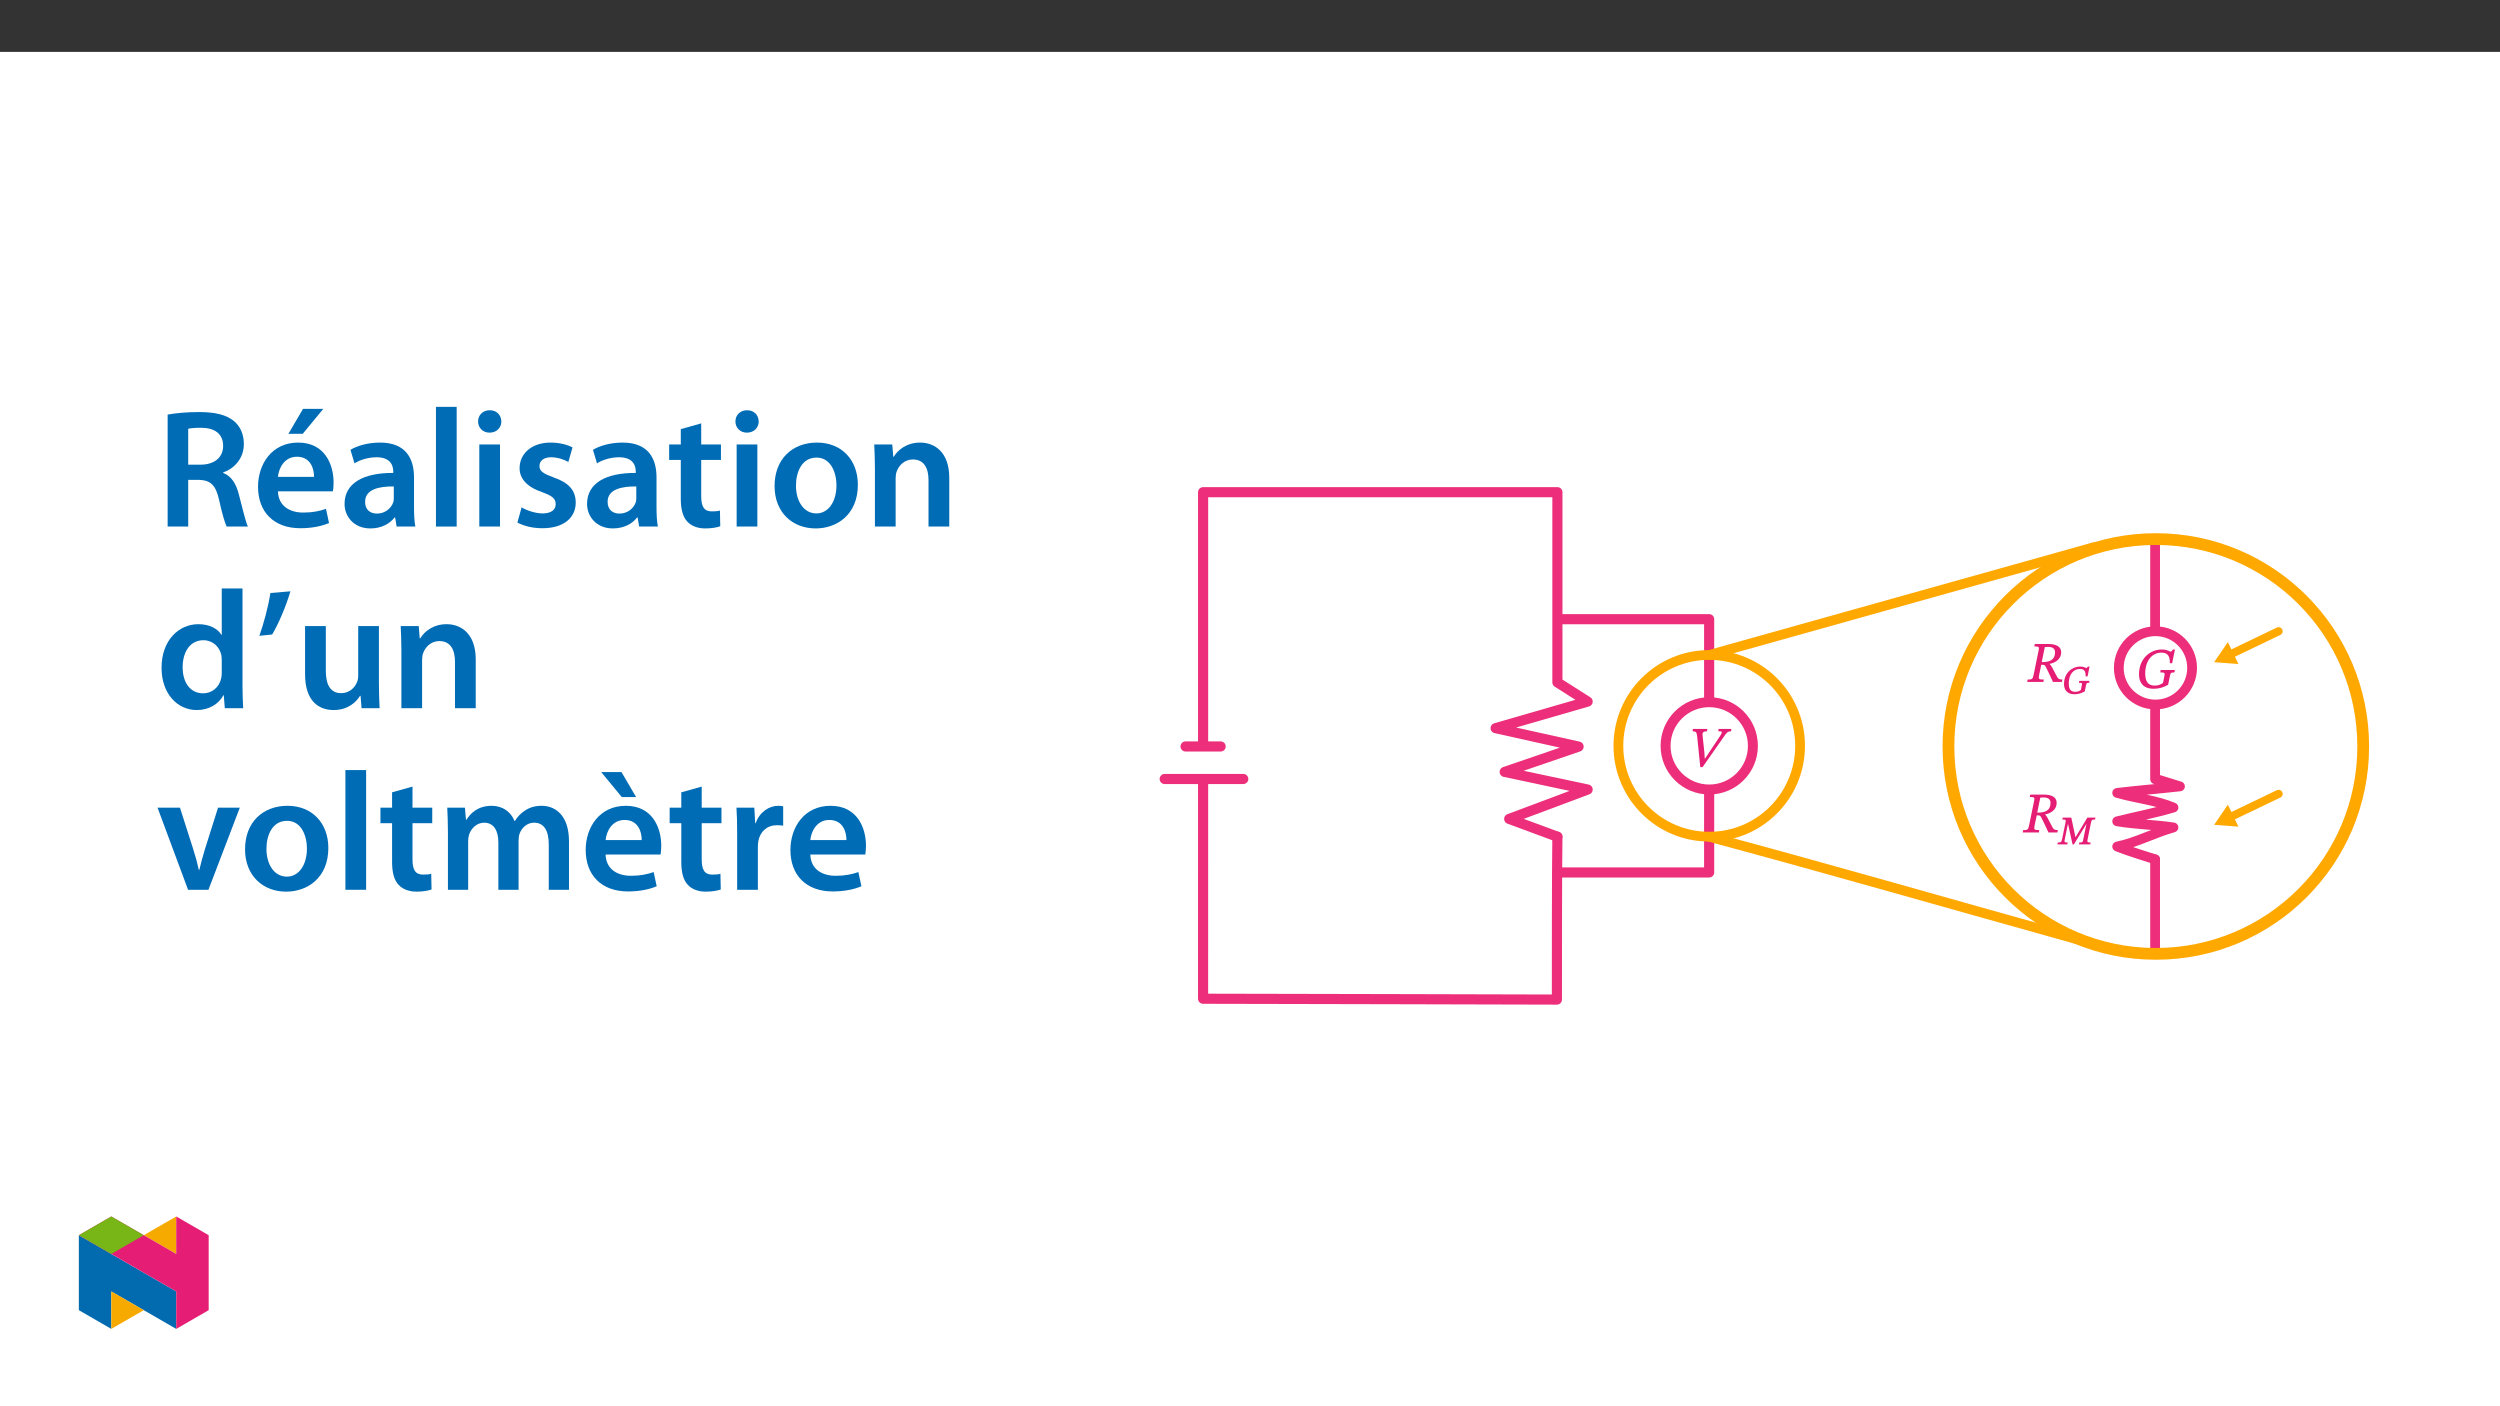 ﻿<?xml version="1.0" encoding="utf-8"?>
<svg xmlns="http://www.w3.org/2000/svg" xmlns:xlink="http://www.w3.org/1999/xlink" viewBox="0 0 960 540" version="1.1">
  <rect x="0" y="0" width="960" height="540" fill="#333333" stroke="none"/>
  <defs>
    <g>
      <symbol overflow="visible" id="glyph0-0">
        <path style="stroke:none;" d="M 7.047 -3.828 L 7.047 -4.172 C 7.047 -6.547 10.562 -8.25 10.562 -11.453 C 10.562 -13.719 8.578 -14.828 6.438 -14.828 C 4.25 -14.828 2.641 -13.453 2.641 -11.688 C 2.641 -10.672 3.156 -10.031 3.859 -10.031 C 4.375 -10.031 4.922 -10.453 4.922 -11.125 C 4.922 -11.953 4.469 -11.969 4.469 -12.688 C 4.469 -13.359 4.969 -13.734 6.25 -13.734 C 7.641 -13.734 8.406 -13.109 8.406 -11.391 C 8.406 -8.031 5.984 -7.219 5.984 -4.391 L 5.984 -3.703 L 7.047 -3.703 Z M 7.875 -1.172 C 7.875 -1.844 7.328 -2.594 6.578 -2.594 C 5.766 -2.594 5.188 -1.875 5.188 -1.172 C 5.188 -0.453 5.703 0.172 6.547 0.172 C 7.328 0.172 7.875 -0.484 7.875 -1.172 Z M 13.031 3.547 L 13.031 -17.344 L 0.109 -17.344 L 0.109 3.672 L 13.031 3.672 Z M 11.812 2.266 L 1.422 2.266 L 1.422 -15.969 L 11.703 -15.969 L 11.703 2.266 Z M 11.812 2.266 " />
      </symbol>
      <symbol overflow="visible" id="glyph0-1">
        <path style="stroke:none;" d="M 12.609 -11.422 C 12.609 -13.531 10.734 -14.562 7.688 -14.562 L 2.484 -14.562 L 2.281 -13.641 C 4.172 -13.641 4.203 -13.359 3.969 -12.172 L 2.047 -2.828 C 1.672 -1 1.453 -0.922 -0.234 -0.922 L -0.438 0 L 5.797 0 L 5.938 -0.922 C 3.969 -0.922 3.812 -1.016 4.172 -2.828 L 4.969 -6.578 L 5.359 -6.578 C 6.141 -6.578 6.328 -6.469 6.656 -5.859 C 7.328 -4.531 7.766 -3.719 9.469 0 L 12.891 0 L 13.078 -0.922 C 11.953 -0.922 11.5 -1.109 11.016 -1.984 C 9.234 -5.359 8.797 -6.469 8.031 -6.984 L 8.031 -6.906 C 9.844 -7.219 12.609 -8.359 12.609 -11.422 Z M 6.266 -13.391 C 6.766 -13.422 6.984 -13.453 7.547 -13.453 C 9.703 -13.453 10.25 -12.516 10.25 -11.344 C 10.25 -8.547 8.344 -7.703 5.719 -7.625 L 5.156 -7.641 L 6.328 -13.391 Z M 6.266 -13.391 " />
      </symbol>
      <symbol overflow="visible" id="glyph0-2">
        <path style="stroke:none;" d="M 14.359 -6.984 L 9.047 -6.984 L 8.875 -6.047 C 10.672 -6.047 10.734 -5.875 10.406 -4.312 L 9.953 -2.031 C 9.016 -1.375 8.141 -0.984 6.812 -0.984 C 4.156 -0.984 3.109 -2.531 3.109 -5.75 C 3.141 -10.75 5.938 -13.641 9.266 -13.641 C 11.516 -13.641 12.641 -12.609 12.562 -9.578 L 13.453 -9.578 L 14.516 -14.828 L 13.734 -14.828 C 13.344 -14.297 13.219 -14.031 12.891 -14.031 C 12.312 -14.031 11.781 -14.844 9.469 -14.844 C 5.109 -14.844 0.719 -11.516 0.719 -5.219 C 0.719 -2.438 2.109 0.234 6.297 0.234 C 8.594 0.234 10.125 -0.344 11.891 -1.281 L 12.562 -4.531 C 12.812 -5.875 13.016 -6.047 14.328 -6.047 L 14.469 -6.984 Z M 14.359 -6.984 " />
      </symbol>
      <symbol overflow="visible" id="glyph0-3">
        <path style="stroke:none;" d="M 5.531 -2.984 L 5.5 -2.984 L 5.359 -5.391 L 4.703 -11.594 C 4.672 -11.75 4.641 -12.234 4.641 -12.391 C 4.578 -13.359 5.188 -13.641 6.375 -13.641 L 6.469 -14.562 L 0.922 -14.562 L 0.844 -13.641 C 2.141 -13.641 2.391 -13.25 2.562 -11.797 L 3.781 0.109 L 4.656 0.109 L 12.672 -11.344 C 14 -13.328 14.359 -13.641 15.625 -13.641 L 15.688 -14.562 L 10.781 -14.562 L 10.703 -13.641 C 11.812 -13.641 12.031 -13.641 12.031 -13.219 C 12.031 -12.859 11.781 -12.453 11.391 -11.859 L 5.469 -2.984 Z M 5.531 -2.984 " />
      </symbol>
      <symbol overflow="visible" id="glyph1-0">
        <path style="stroke:none;" d="M 5.016 -2.734 L 5.016 -2.969 C 5.016 -4.625 7.469 -5.812 7.469 -8.062 C 7.469 -9.641 6 -10.469 4.516 -10.469 C 2.969 -10.469 1.766 -9.453 1.766 -8.234 C 1.766 -7.516 2.203 -7.016 2.703 -7.016 C 3.062 -7.016 3.516 -7.359 3.516 -7.828 C 3.516 -8.406 3.203 -8.422 3.203 -8.922 C 3.203 -9.406 3.469 -9.609 4.375 -9.609 C 5.344 -9.609 5.797 -9.219 5.797 -8.016 C 5.797 -5.672 4.109 -5.109 4.109 -3.125 L 4.109 -2.594 L 5.016 -2.594 Z M 5.594 -0.875 C 5.594 -1.344 5.141 -1.906 4.594 -1.906 C 4.031 -1.906 3.547 -1.359 3.547 -0.875 C 3.547 -0.359 3.984 0.125 4.578 0.125 C 5.141 0.125 5.594 -0.375 5.594 -0.875 Z M 9.203 2.438 L 9.203 -12.234 L 0 -12.234 L 0 2.578 L 9.203 2.578 Z M 8.266 1.5 L 1.062 1.5 L 1.062 -11.188 L 8.125 -11.188 L 8.125 1.5 Z M 8.266 1.5 " />
      </symbol>
      <symbol overflow="visible" id="glyph1-1">
        <path style="stroke:none;" d="M 10.062 -4.984 L 6.281 -4.984 L 6.141 -4.234 C 7.469 -4.234 7.438 -4.156 7.203 -3.062 L 6.906 -1.484 C 6.266 -1.031 5.703 -0.781 4.766 -0.781 C 2.906 -0.781 2.25 -1.812 2.25 -4.062 C 2.266 -7.578 4.156 -9.547 6.484 -9.547 C 8.062 -9.547 8.781 -8.859 8.719 -6.703 L 9.469 -6.703 L 10.234 -10.469 L 9.562 -10.469 C 9.297 -10.078 9.25 -9.922 9.016 -9.922 C 8.625 -9.922 8.234 -10.484 6.625 -10.484 C 3.578 -10.484 0.422 -8.109 0.422 -3.703 C 0.422 -1.75 1.484 0.172 4.406 0.172 C 6.016 0.172 7.125 -0.266 8.391 -0.922 L 8.859 -3.219 C 9.047 -4.156 9.109 -4.234 10.078 -4.234 L 10.203 -4.984 Z M 10.062 -4.984 " />
      </symbol>
      <symbol overflow="visible" id="glyph1-2">
        <path style="stroke:none;" d="M 12.266 -0.141 L 12.391 -0.734 C 11.141 -0.734 10.984 -0.844 11.219 -1.953 L 12.5 -8.297 C 12.75 -9.438 12.906 -9.547 14.094 -9.547 L 14.25 -10.281 L 11.125 -10.281 L 6.469 -2.578 L 6.594 -2.578 L 4.953 -10.281 L 1.672 -10.281 L 1.531 -9.547 C 2.906 -9.547 2.938 -9.438 2.703 -8.281 L 1.5 -2.359 C 1.172 -0.797 1.062 -0.734 -0.234 -0.734 L -0.359 0 L 3.422 0 L 3.578 -0.734 C 2.25 -0.734 2.203 -0.797 2.531 -2.359 L 3.766 -8.375 L 3.594 -8.375 L 5.438 0 L 5.953 0 L 11.078 -8.391 L 10.891 -8.391 L 9.562 -1.953 C 9.344 -0.844 9.281 -0.734 8.031 -0.734 L 7.891 0 L 12.234 0 Z M 12.266 -0.141 " />
      </symbol>
      <symbol overflow="visible" id="glyph2-0">
        <path style="stroke:none;" d="M 0 0 L 32.375 0 L 32.375 -45.328 L 0 -45.328 Z M 16.188 -25.578 L 5.188 -42.094 L 27.188 -42.094 Z M 18.125 -22.656 L 29.141 -39.172 L 29.141 -6.156 Z M 5.188 -3.234 L 16.188 -19.75 L 27.188 -3.234 Z M 3.234 -39.172 L 14.25 -22.656 L 3.234 -6.156 Z M 3.234 -39.172 " />
      </symbol>
      <symbol overflow="visible" id="glyph2-1">
        <path style="stroke:none;" d="M 4.594 0 L 12.5 0 L 12.5 -17.938 L 16.516 -17.938 C 21.047 -17.812 23.047 -16 24.344 -10.297 C 25.516 -4.859 26.609 -1.297 27.266 0 L 35.422 0 C 34.578 -1.688 33.406 -6.734 31.984 -12.172 C 30.953 -16.375 29.078 -19.422 25.906 -20.594 L 25.906 -20.781 C 30.047 -22.203 33.859 -26.031 33.859 -31.656 C 33.859 -35.422 32.5 -38.469 30.109 -40.469 C 27.125 -42.922 22.922 -43.969 16.641 -43.969 C 12.047 -43.969 7.641 -43.578 4.594 -43 Z M 12.5 -37.562 C 13.281 -37.75 14.891 -37.938 17.422 -37.938 C 22.594 -37.938 25.906 -35.672 25.906 -30.953 C 25.906 -26.609 22.594 -23.766 17.219 -23.766 L 12.5 -23.766 Z M 12.5 -37.562 " />
      </symbol>
      <symbol overflow="visible" id="glyph2-2">
        <path style="stroke:none;" d="M 31.016 -13.531 C 31.141 -14.25 31.281 -15.406 31.281 -16.906 C 31.281 -23.828 27.906 -32.25 17.672 -32.25 C 7.578 -32.25 2.266 -24.016 2.266 -15.281 C 2.266 -5.641 8.281 0.641 18.516 0.641 C 23.047 0.641 26.812 -0.188 29.531 -1.359 L 28.359 -6.797 C 25.906 -5.953 23.312 -5.375 19.625 -5.375 C 14.5 -5.375 10.094 -7.828 9.906 -13.531 Z M 9.906 -19.094 C 10.234 -22.344 12.297 -26.812 17.219 -26.812 C 22.531 -26.812 23.828 -22.016 23.766 -19.094 Z M 19.547 -45.203 L 13.922 -35.609 L 19.422 -35.609 L 27.328 -45.203 Z M 19.547 -45.203 " />
      </symbol>
      <symbol overflow="visible" id="glyph2-3">
        <path style="stroke:none;" d="M 28.75 -18.906 C 28.75 -25.828 25.828 -32.25 15.734 -32.25 C 10.75 -32.25 6.672 -30.891 4.344 -29.469 L 5.891 -24.281 C 8.031 -25.641 11.266 -26.609 14.375 -26.609 C 19.938 -26.609 20.781 -23.188 20.781 -21.109 L 20.781 -20.594 C 9.125 -20.656 2.078 -16.578 2.078 -8.672 C 2.078 -3.891 5.641 0.719 11.984 0.719 C 16.125 0.719 19.422 -1.031 21.297 -3.5 L 21.5 -3.5 L 22.078 0 L 29.266 0 C 28.875 -1.938 28.75 -4.734 28.75 -7.578 Z M 20.984 -11.078 C 20.984 -10.484 20.984 -9.906 20.781 -9.328 C 20 -7.062 17.734 -4.984 14.5 -4.984 C 11.984 -4.984 9.969 -6.406 9.969 -9.516 C 9.969 -14.312 15.344 -15.469 20.984 -15.406 Z M 20.984 -11.078 " />
      </symbol>
      <symbol overflow="visible" id="glyph2-4">
        <path style="stroke:none;" d="M 4.281 0 L 12.234 0 L 12.234 -45.969 L 4.281 -45.969 Z M 4.281 0 " />
      </symbol>
      <symbol overflow="visible" id="glyph2-5">
        <path style="stroke:none;" d="M 12.234 0 L 12.234 -31.531 L 4.281 -31.531 L 4.281 0 Z M 8.281 -44.672 C 5.641 -44.672 3.812 -42.797 3.812 -40.344 C 3.812 -38.016 5.562 -36.062 8.219 -36.062 C 11 -36.062 12.75 -38.016 12.75 -40.344 C 12.688 -42.797 11 -44.672 8.281 -44.672 Z M 8.281 -44.672 " />
      </symbol>
      <symbol overflow="visible" id="glyph2-6">
        <path style="stroke:none;" d="M 2.328 -1.547 C 4.656 -0.266 8.094 0.641 11.906 0.641 C 20.266 0.641 24.734 -3.5 24.734 -9.266 C 24.672 -13.922 22.078 -16.828 16.312 -18.844 C 12.297 -20.328 10.812 -21.234 10.812 -23.25 C 10.812 -25.188 12.375 -26.609 15.219 -26.609 C 18 -26.609 20.594 -25.578 21.891 -24.797 L 23.5 -30.375 C 21.625 -31.406 18.578 -32.25 15.094 -32.25 C 7.766 -32.25 3.172 -27.969 3.172 -22.406 C 3.172 -18.641 5.703 -15.281 11.844 -13.203 C 15.734 -11.781 17.031 -10.75 17.031 -8.609 C 17.031 -6.547 15.469 -5.047 11.984 -5.047 C 9.125 -5.047 5.703 -6.281 3.953 -7.375 Z M 2.328 -1.547 " />
      </symbol>
      <symbol overflow="visible" id="glyph2-7">
        <path style="stroke:none;" d="M 5.562 -37.422 L 5.562 -31.531 L 1.094 -31.531 L 1.094 -25.578 L 5.562 -25.578 L 5.562 -10.75 C 5.562 -6.609 6.344 -3.688 8.094 -1.875 C 9.578 -0.266 11.984 0.719 14.953 0.719 C 17.422 0.719 19.547 0.328 20.719 -0.125 L 20.594 -6.156 C 19.688 -5.891 18.906 -5.828 17.484 -5.828 C 14.438 -5.828 13.406 -7.766 13.406 -11.656 L 13.406 -25.578 L 20.984 -25.578 L 20.984 -31.531 L 13.406 -31.531 L 13.406 -39.625 Z M 5.562 -37.422 " />
      </symbol>
      <symbol overflow="visible" id="glyph2-8">
        <path style="stroke:none;" d="M 18.578 -32.25 C 9.062 -32.25 2.266 -25.906 2.266 -15.547 C 2.266 -5.375 9.188 0.719 18.062 0.719 C 26.094 0.719 34.25 -4.469 34.25 -16.062 C 34.25 -25.641 27.969 -32.25 18.578 -32.25 Z M 18.391 -26.484 C 23.828 -26.484 26.031 -20.781 26.031 -15.859 C 26.031 -9.453 22.859 -5.047 18.328 -5.047 C 13.531 -5.047 10.484 -9.641 10.484 -15.734 C 10.484 -20.984 12.75 -26.484 18.391 -26.484 Z M 18.391 -26.484 " />
      </symbol>
      <symbol overflow="visible" id="glyph2-9">
        <path style="stroke:none;" d="M 4.281 0 L 12.234 0 L 12.234 -18.578 C 12.234 -19.484 12.375 -20.469 12.625 -21.109 C 13.469 -23.5 15.672 -25.766 18.844 -25.766 C 23.188 -25.766 24.859 -22.344 24.859 -17.812 L 24.859 0 L 32.828 0 L 32.828 -18.719 C 32.828 -28.688 27.125 -32.25 21.625 -32.25 C 16.375 -32.25 12.953 -29.266 11.531 -26.812 L 11.328 -26.812 L 10.938 -31.531 L 4.016 -31.531 C 4.141 -28.812 4.281 -25.766 4.281 -22.141 Z M 4.281 0 " />
      </symbol>
      <symbol overflow="visible" id="glyph2-10">
        <path style="stroke:none;" d="M 25.375 -45.969 L 25.375 -28.172 L 25.25 -28.172 C 23.828 -30.5 20.719 -32.25 16.375 -32.25 C 8.812 -32.25 2.203 -25.969 2.266 -15.406 C 2.266 -5.703 8.219 0.719 15.797 0.719 C 20.328 0.719 24.156 -1.484 26.031 -4.984 L 26.156 -4.984 L 26.547 0 L 33.609 0 C 33.469 -2.141 33.344 -5.641 33.344 -8.875 L 33.344 -45.969 Z M 25.375 -13.656 C 25.375 -12.828 25.312 -12.047 25.125 -11.328 C 24.344 -7.906 21.5 -5.703 18.266 -5.703 C 13.203 -5.703 10.359 -9.906 10.359 -15.734 C 10.359 -21.562 13.203 -26.094 18.328 -26.094 C 21.953 -26.094 24.469 -23.562 25.188 -20.531 C 25.312 -19.875 25.375 -19.031 25.375 -18.391 Z M 25.375 -13.656 " />
      </symbol>
      <symbol overflow="visible" id="glyph2-11">
        <path style="stroke:none;" d="M 6.094 -44.219 C 5.312 -38.984 3.562 -32.562 1.875 -27.781 L 6.797 -28.297 C 9.188 -32.312 12.047 -38.922 13.797 -44.875 Z M 6.094 -44.219 " />
      </symbol>
      <symbol overflow="visible" id="glyph2-12">
        <path style="stroke:none;" d="M 32.5 -31.531 L 24.547 -31.531 L 24.547 -12.5 C 24.547 -11.594 24.406 -10.688 24.094 -10.031 C 23.312 -7.969 21.234 -5.766 18 -5.766 C 13.797 -5.766 12.109 -9.125 12.109 -14.375 L 12.109 -31.531 L 4.141 -31.531 L 4.141 -13.016 C 4.141 -2.719 9.391 0.719 15.094 0.719 C 20.781 0.719 23.891 -2.531 25.25 -4.734 L 25.453 -4.734 L 25.828 0 L 32.766 0 C 32.641 -2.594 32.5 -5.703 32.5 -9.453 Z M 32.5 -31.531 " />
      </symbol>
      <symbol overflow="visible" id="glyph2-13">
        <path style="stroke:none;" d="M 0.719 -31.531 L 12.438 0 L 20.266 0 L 32.312 -31.531 L 23.953 -31.531 L 18.906 -15.547 C 18.062 -12.688 17.359 -10.234 16.766 -7.641 L 16.578 -7.641 C 16 -10.234 15.344 -12.75 14.438 -15.547 L 9.328 -31.531 Z M 0.719 -31.531 " />
      </symbol>
      <symbol overflow="visible" id="glyph2-14">
        <path style="stroke:none;" d="M 4.281 0 L 12.047 0 L 12.047 -18.641 C 12.047 -19.547 12.172 -20.469 12.438 -21.297 C 13.203 -23.438 15.219 -25.766 18.188 -25.766 C 21.891 -25.766 23.641 -22.656 23.641 -18.266 L 23.641 0 L 31.406 0 L 31.406 -18.906 C 31.406 -19.812 31.531 -20.844 31.797 -21.562 C 32.641 -23.828 34.641 -25.766 37.359 -25.766 C 41.188 -25.766 43 -22.656 43 -17.422 L 43 0 L 50.766 0 L 50.766 -18.578 C 50.766 -28.688 45.453 -32.25 40.281 -32.25 C 37.625 -32.25 35.609 -31.594 33.797 -30.375 C 32.375 -29.469 31.078 -28.172 29.984 -26.422 L 29.844 -26.422 C 28.484 -29.922 25.25 -32.25 21.109 -32.25 C 15.734 -32.25 12.891 -29.328 11.391 -26.875 L 11.203 -26.875 L 10.812 -31.531 L 4.016 -31.531 C 4.141 -28.812 4.281 -25.766 4.281 -22.141 Z M 4.281 0 " />
      </symbol>
      <symbol overflow="visible" id="glyph2-15">
        <path style="stroke:none;" d="M 31.016 -13.531 C 31.141 -14.25 31.281 -15.406 31.281 -16.906 C 31.281 -23.828 27.906 -32.25 17.672 -32.25 C 7.578 -32.25 2.266 -24.016 2.266 -15.281 C 2.266 -5.641 8.281 0.641 18.516 0.641 C 23.047 0.641 26.812 -0.188 29.531 -1.359 L 28.359 -6.797 C 25.906 -5.953 23.312 -5.375 19.625 -5.375 C 14.5 -5.375 10.094 -7.828 9.906 -13.531 Z M 9.906 -19.094 C 10.234 -22.344 12.297 -26.812 17.219 -26.812 C 22.531 -26.812 23.828 -22.016 23.766 -19.094 Z M 8.219 -45.203 L 16.125 -35.609 L 21.625 -35.609 L 16 -45.203 Z M 8.219 -45.203 " />
      </symbol>
      <symbol overflow="visible" id="glyph2-16">
        <path style="stroke:none;" d="M 4.281 0 L 12.234 0 L 12.234 -16.375 C 12.234 -17.219 12.297 -18.062 12.438 -18.781 C 13.141 -22.406 15.797 -24.797 19.547 -24.797 C 20.531 -24.797 21.234 -24.734 21.953 -24.609 L 21.953 -32.047 C 21.297 -32.188 20.844 -32.25 20.078 -32.25 C 16.641 -32.25 12.953 -29.984 11.391 -25.578 L 11.203 -25.578 L 10.875 -31.531 L 4.016 -31.531 C 4.203 -28.75 4.281 -25.641 4.281 -21.375 Z M 4.281 0 " />
      </symbol>
      <symbol overflow="visible" id="glyph2-17">
        <path style="stroke:none;" d="M 31.016 -13.531 C 31.141 -14.25 31.281 -15.406 31.281 -16.906 C 31.281 -23.828 27.906 -32.25 17.672 -32.25 C 7.578 -32.25 2.266 -24.016 2.266 -15.281 C 2.266 -5.641 8.281 0.641 18.516 0.641 C 23.047 0.641 26.812 -0.188 29.531 -1.359 L 28.359 -6.797 C 25.906 -5.953 23.312 -5.375 19.625 -5.375 C 14.5 -5.375 10.094 -7.828 9.906 -13.531 Z M 9.906 -19.094 C 10.234 -22.344 12.297 -26.812 17.219 -26.812 C 22.531 -26.812 23.828 -22.016 23.766 -19.094 Z M 9.906 -19.094 " />
      </symbol>
    </g>
    <clipPath id="clip1">
      <path d="M 745 204 L 909.781 204 L 909.781 369 L 745 369 Z M 745 204 " />
    </clipPath>
    <clipPath id="clip2">
      <path d="M 460 297 L 601 297 L 601 385.836 L 460 385.836 Z M 460 297 " />
    </clipPath>
    <clipPath id="clip3">
      <path d="M 445.277 297 L 480 297 L 480 302 L 445.277 302 Z M 445.277 297 " />
    </clipPath>
    <clipPath id="clip4">
      <path d="M 30.277 474 L 68 474 L 68 510.301 L 30.277 510.301 Z M 30.277 474 " />
    </clipPath>
    <clipPath id="clip5">
      <path d="M 42 495 L 56 495 L 56 510.301 L 42 510.301 Z M 42 495 " />
    </clipPath>
    <clipPath id="clip6">
      <path d="M 55 467.125 L 68 467.125 L 68 482 L 55 482 Z M 55 467.125 " />
    </clipPath>
    <clipPath id="clip7">
      <path d="M 30.277 467.125 L 80.133 467.125 L 80.133 510.301 L 30.277 510.301 Z M 30.277 467.125 " />
    </clipPath>
    <clipPath id="clip8">
      <path d="M 30.277 467.125 L 56 467.125 L 56 482 L 30.277 482 Z M 30.277 467.125 " />
    </clipPath>
  </defs>
  <g id="surface1">
    <path style=" stroke:none;fill-rule:nonzero;fill:rgb(100%,100%,100%);fill-opacity:1;" d="M 0 559.926 L 960 559.926 L 960 19.926 L 0 19.926 Z M 0 559.926 " />
    <path style="fill:none;stroke-width:4.82;stroke-linecap:round;stroke-linejoin:round;stroke:rgb(92.899%,17.999%,47.8%);stroke-opacity:1;stroke-miterlimit:4;" d="M 0.001 -0.001 L 71.464 -0.001 L 71.464 -120.517 L -0.188 -120.517 " transform="matrix(0.807,0,0,-0.807,598.64,237.761)" />
    <path style="fill:none;stroke-width:4.65;stroke-linecap:round;stroke-linejoin:round;stroke:rgb(92.899%,17.999%,47.8%);stroke-opacity:1;stroke-miterlimit:4;" d="M -0.002 -0.002 L -0.002 114.177 " transform="matrix(0.807,0,0,-0.807,827.56,299.209)" />
    <path style="fill:none;stroke-width:4.65;stroke-linecap:round;stroke-linejoin:round;stroke:rgb(92.899%,17.999%,47.8%);stroke-opacity:1;stroke-miterlimit:4;" d="M -0.002 0.001 L -0.002 45.091 " transform="matrix(0.807,0,0,-0.807,827.56,366.379)" />
    <path style=" stroke:none;fill-rule:nonzero;fill:rgb(100%,100%,100%);fill-opacity:1;" d="M 827.699 242.395 C 835.473 242.395 841.777 248.699 841.777 256.473 C 841.777 264.25 835.473 270.555 827.699 270.555 C 819.922 270.555 813.617 264.25 813.617 256.473 C 813.617 248.699 819.922 242.395 827.699 242.395 " />
    <path style="fill:none;stroke-width:4.65;stroke-linecap:round;stroke-linejoin:round;stroke:rgb(92.899%,17.999%,47.8%);stroke-opacity:1;stroke-miterlimit:4;" d="M 0.001 0 C 9.628 0 17.436 -7.808 17.436 -17.434 C 17.436 -27.065 9.628 -34.873 0.001 -34.873 C -9.63 -34.873 -17.438 -27.065 -17.438 -17.434 C -17.438 -7.808 -9.63 0 0.001 0 Z M 0.001 0 " transform="matrix(0.807,0,0,-0.807,827.698,242.395)" />
    <path style="fill:none;stroke-width:4.65;stroke-linecap:round;stroke-linejoin:round;stroke:rgb(100%,65.9%,0%);stroke-opacity:1;stroke-miterlimit:4;" d="M -0.002 0.002 C 23.871 0.002 43.226 -19.353 43.226 -43.226 C 43.226 -67.098 23.871 -86.453 -0.002 -86.453 C -23.874 -86.453 -43.229 -67.098 -43.229 -43.226 C -43.229 -19.353 -23.874 0.002 -0.002 0.002 Z M -0.002 0.002 " transform="matrix(0.807,0,0,-0.807,656.349,251.513)" />
    <g clip-path="url(#clip1)" clip-rule="nonzero">
      <path style="fill:none;stroke-width:5.594;stroke-linecap:round;stroke-linejoin:round;stroke:rgb(100%,65.9%,0%);stroke-opacity:1;stroke-miterlimit:4;" d="M -0.001 0.002 C 54.498 0.002 98.683 -44.183 98.683 -98.682 C 98.683 -153.181 54.498 -197.361 -0.001 -197.361 C -54.5 -197.361 -98.681 -153.181 -98.681 -98.682 C -98.681 -44.183 -54.5 0.002 -0.001 0.002 Z M -0.001 0.002 " transform="matrix(0.807,0,0,-0.807,827.837,207.01)" />
    </g>
    <path style="fill:none;stroke-width:4.65;stroke-linecap:round;stroke-linejoin:round;stroke:rgb(100%,65.9%,0%);stroke-opacity:1;stroke-miterlimit:4;" d="M -0.002 -0.001 C -59.213 16.451 -118.104 33.498 -176.855 49.278 " transform="matrix(0.807,0,0,-0.807,799.158,361.116)" />
    <path style="fill:none;stroke-width:4.65;stroke-linecap:round;stroke-linejoin:round;stroke:rgb(100%,65.9%,0%);stroke-opacity:1;stroke-miterlimit:4;" d="M -0.002 0.002 L 182.753 51.202 " transform="matrix(0.807,0,0,-0.807,656.349,251.513)" />
    <path style="fill:none;stroke-width:4.65;stroke-linecap:round;stroke-linejoin:round;stroke:rgb(92.899%,17.999%,47.8%);stroke-opacity:1;stroke-miterlimit:4;" d="M -0.002 0.002 C -0.002 0.002 -13.455 4.123 -18.041 6.078 C -16.904 6.46 -14.698 5.212 -18.041 6.078 C -8.806 7.998 -0.282 12.647 8.735 15.167 C 7.612 15.288 0.941 12.521 8.735 15.167 C -0.282 16.522 -8.806 16.522 -18.041 18.07 C -16.914 18.345 -10.233 17.223 -18.041 18.07 C -8.806 20.396 -0.282 21.944 8.735 24.629 C 7.607 24.924 0.937 22.718 8.735 24.629 C 0.492 28.146 -8.806 28.92 -18.041 31.59 C -16.788 31.716 -10.243 29.563 -18.041 31.59 C -8.032 32.795 2.044 33.569 11.835 34.696 L 0.492 38.218 " transform="matrix(0.807,0,0,-0.807,827.56,329.97)" />
    <path style="fill:none;stroke-width:3.875;stroke-linecap:round;stroke-linejoin:round;stroke:rgb(100%,65.9%,0%);stroke-opacity:1;stroke-miterlimit:4;" d="M 0.002 0.001 L 23.145 11.112 " transform="matrix(0.807,0,0,-0.807,856.299,313.813)" />
    <path style=" stroke:none;fill-rule:nonzero;fill:rgb(100%,65.9%,0%);fill-opacity:1;" d="M 859.559 317.441 L 850.227 316.727 L 855.508 309 Z M 859.559 317.441 " />
    <path style="fill:none;stroke-width:3.875;stroke-linecap:round;stroke-linejoin:round;stroke:rgb(100%,65.9%,0%);stroke-opacity:1;stroke-miterlimit:4;" d="M 0.002 -0.001 L 23.145 11.11 " transform="matrix(0.807,0,0,-0.807,856.299,251.366)" />
    <path style=" stroke:none;fill-rule:nonzero;fill:rgb(100%,65.9%,0%);fill-opacity:1;" d="M 859.559 254.992 L 850.227 254.281 L 855.508 246.555 Z M 859.559 254.992 " />
    <path style="fill:none;stroke-width:4.82;stroke-linecap:round;stroke-linejoin:round;stroke:rgb(92.899%,17.999%,47.8%);stroke-opacity:1;stroke-miterlimit:4;" d="M 0.001 -0.002 L 0.001 120.185 L 168.586 120.185 L 168.586 29.696 L 182.973 20.558 L 139.189 7.908 L 178.667 -0.867 L 143.499 -12.908 L 182.973 -21.301 L 145.652 -35.276 L 168.586 -43.752 " transform="matrix(0.807,0,0,-0.807,461.992,285.995)" />
    <g clip-path="url(#clip2)" clip-rule="nonzero">
      <path style="fill:none;stroke-width:4.82;stroke-linecap:round;stroke-linejoin:round;stroke:rgb(92.899%,17.999%,47.8%);stroke-opacity:1;stroke-miterlimit:4;" d="M 0.001 0.002 C -0.009 -27.363 -0.009 -77.388 -0.009 -104.565 C 20.294 -104.565 168.349 -104.966 168.349 -104.966 C 168.349 -91.779 168.349 -40.773 168.586 -27.484 " transform="matrix(0.807,0,0,-0.807,461.992,299.131)" />
    </g>
    <path style="fill:none;stroke-width:4.82;stroke-linecap:round;stroke-linejoin:round;stroke:rgb(92.899%,17.999%,47.8%);stroke-opacity:1;stroke-miterlimit:4;" d="M -0.002 -0 L -16.696 -0 " transform="matrix(0.807,0,0,-0.807,468.732,286.64)" />
    <g clip-path="url(#clip3)" clip-rule="nonzero">
      <path style="fill:none;stroke-width:4.82;stroke-linecap:round;stroke-linejoin:round;stroke:rgb(92.899%,17.999%,47.8%);stroke-opacity:1;stroke-miterlimit:4;" d="M 0.002 0.002 L -37.382 0.002 " transform="matrix(0.807,0,0,-0.807,477.409,299.131)" />
    </g>
    <path style=" stroke:none;fill-rule:nonzero;fill:rgb(100%,100%,100%);fill-opacity:1;" d="M 656.348 269.641 C 665.613 269.641 673.125 277.152 673.125 286.418 C 673.125 295.684 665.613 303.195 656.348 303.195 C 647.082 303.195 639.57 295.684 639.57 286.418 C 639.57 277.152 647.082 269.641 656.348 269.641 " />
    <path style="fill:none;stroke-width:4.743;stroke-linecap:round;stroke-linejoin:round;stroke:rgb(92.899%,17.999%,47.8%);stroke-opacity:1;stroke-miterlimit:4;" d="M -0.002 0.002 C 11.473 0.002 20.775 -9.3 20.775 -20.775 C 20.775 -32.249 11.473 -41.552 -0.002 -41.552 C -11.476 -41.552 -20.778 -32.249 -20.778 -20.775 C -20.778 -9.3 -11.476 0.002 -0.002 0.002 Z M -0.002 0.002 " transform="matrix(0.807,0,0,-0.807,656.349,269.642)" />
    <g style="fill:rgb(89.803%,11.374%,45.49%);fill-opacity:1;">
      <use xlink:href="#glyph0-1" x="778.879" y="261.86" />
    </g>
    <g style="fill:rgb(89.803%,11.374%,45.49%);fill-opacity:1;">
      <use xlink:href="#glyph1-1" x="792.158" y="266.431" />
    </g>
    <g style="fill:rgb(89.803%,11.374%,45.49%);fill-opacity:1;">
      <use xlink:href="#glyph0-1" x="777.142" y="319.677" />
    </g>
    <g style="fill:rgb(89.803%,11.374%,45.49%);fill-opacity:1;">
      <use xlink:href="#glyph1-2" x="790.421" y="324.249" />
    </g>
    <g style="fill:rgb(89.803%,11.374%,45.49%);fill-opacity:1;">
      <use xlink:href="#glyph0-2" x="820.658" y="264.252" />
    </g>
    <g style="fill:rgb(89.803%,11.374%,45.49%);fill-opacity:1;">
      <use xlink:href="#glyph0-3" x="649.133" y="294.462" />
    </g>
    <g style="fill:rgb(0%,42.354%,71.373%);fill-opacity:1;">
      <use xlink:href="#glyph2-1" x="59.776" y="202.2" />
    </g>
    <g style="fill:rgb(0%,42.354%,71.373%);fill-opacity:1;">
      <use xlink:href="#glyph2-2" x="96.817" y="202.2" />
      <use xlink:href="#glyph2-3" x="130.232" y="202.2" />
      <use xlink:href="#glyph2-4" x="163.128" y="202.2" />
      <use xlink:href="#glyph2-5" x="179.771" y="202.2" />
      <use xlink:href="#glyph2-6" x="196.349" y="202.2" />
      <use xlink:href="#glyph2-3" x="223.353" y="202.2" />
    </g>
    <g style="fill:rgb(0%,42.354%,71.373%);fill-opacity:1;">
      <use xlink:href="#glyph2-7" x="255.861" y="202.2" />
      <use xlink:href="#glyph2-5" x="278.59" y="202.2" />
      <use xlink:href="#glyph2-8" x="295.168" y="202.2" />
      <use xlink:href="#glyph2-9" x="331.691" y="202.2" />
    </g>
    <g style="fill:rgb(0%,42.354%,71.373%);fill-opacity:1;">
      <use xlink:href="#glyph2-10" x="59.776" y="271.938" />
    </g>
    <g style="fill:rgb(0%,42.354%,71.373%);fill-opacity:1;">
      <use xlink:href="#glyph2-11" x="97.724" y="271.938" />
      <use xlink:href="#glyph2-12" x="113.006" y="271.938" />
      <use xlink:href="#glyph2-9" x="149.853" y="271.938" />
    </g>
    <g style="fill:rgb(0%,42.354%,71.373%);fill-opacity:1;">
      <use xlink:href="#glyph2-13" x="59.776" y="341.676" />
    </g>
    <g style="fill:rgb(0%,42.354%,71.373%);fill-opacity:1;">
      <use xlink:href="#glyph2-8" x="91.831" y="341.676" />
      <use xlink:href="#glyph2-4" x="128.354" y="341.676" />
      <use xlink:href="#glyph2-7" x="144.996" y="341.676" />
      <use xlink:href="#glyph2-14" x="167.726" y="341.676" />
      <use xlink:href="#glyph2-15" x="222.64" y="341.676" />
      <use xlink:href="#glyph2-7" x="256.055" y="341.676" />
      <use xlink:href="#glyph2-16" x="278.785" y="341.676" />
    </g>
    <g style="fill:rgb(0%,42.354%,71.373%);fill-opacity:1;">
      <use xlink:href="#glyph2-17" x="301.255" y="341.676" />
    </g>
    <g clip-path="url(#clip4)" clip-rule="nonzero">
      <path style=" stroke:none;fill-rule:nonzero;fill:rgb(0.8%,42%,68.999%);fill-opacity:1;" d="M 30.277 503.105 L 42.738 510.301 L 42.738 495.91 L 67.668 510.301 L 67.668 495.91 L 30.277 474.32 Z M 30.277 503.105 " />
    </g>
    <g clip-path="url(#clip5)" clip-rule="nonzero">
      <path style=" stroke:none;fill-rule:nonzero;fill:rgb(96.1%,66.699%,0%);fill-opacity:1;" d="M 42.738 510.301 L 55.203 503.105 L 42.738 495.91 Z M 42.738 510.301 " />
    </g>
    <g clip-path="url(#clip6)" clip-rule="nonzero">
      <path style=" stroke:none;fill-rule:nonzero;fill:rgb(96.1%,66.699%,0%);fill-opacity:1;" d="M 67.668 467.125 L 55.203 474.32 L 67.668 481.516 Z M 67.668 467.125 " />
    </g>
    <g clip-path="url(#clip7)" clip-rule="nonzero">
      <path style=" stroke:none;fill-rule:nonzero;fill:rgb(89.799%,11.4%,45.499%);fill-opacity:1;" d="M 67.668 467.125 L 67.668 481.516 L 42.738 467.125 L 30.277 474.32 L 67.668 495.91 L 67.668 510.301 L 80.133 503.105 L 80.133 474.32 Z M 67.668 467.125 " />
    </g>
    <g clip-path="url(#clip8)" clip-rule="nonzero">
      <path style=" stroke:none;fill-rule:nonzero;fill:rgb(47.099%,70.999%,9%);fill-opacity:1;" d="M 42.738 467.125 L 30.277 474.32 L 42.738 481.516 L 55.203 474.32 Z M 42.738 467.125 " />
    </g>
  </g>
</svg>